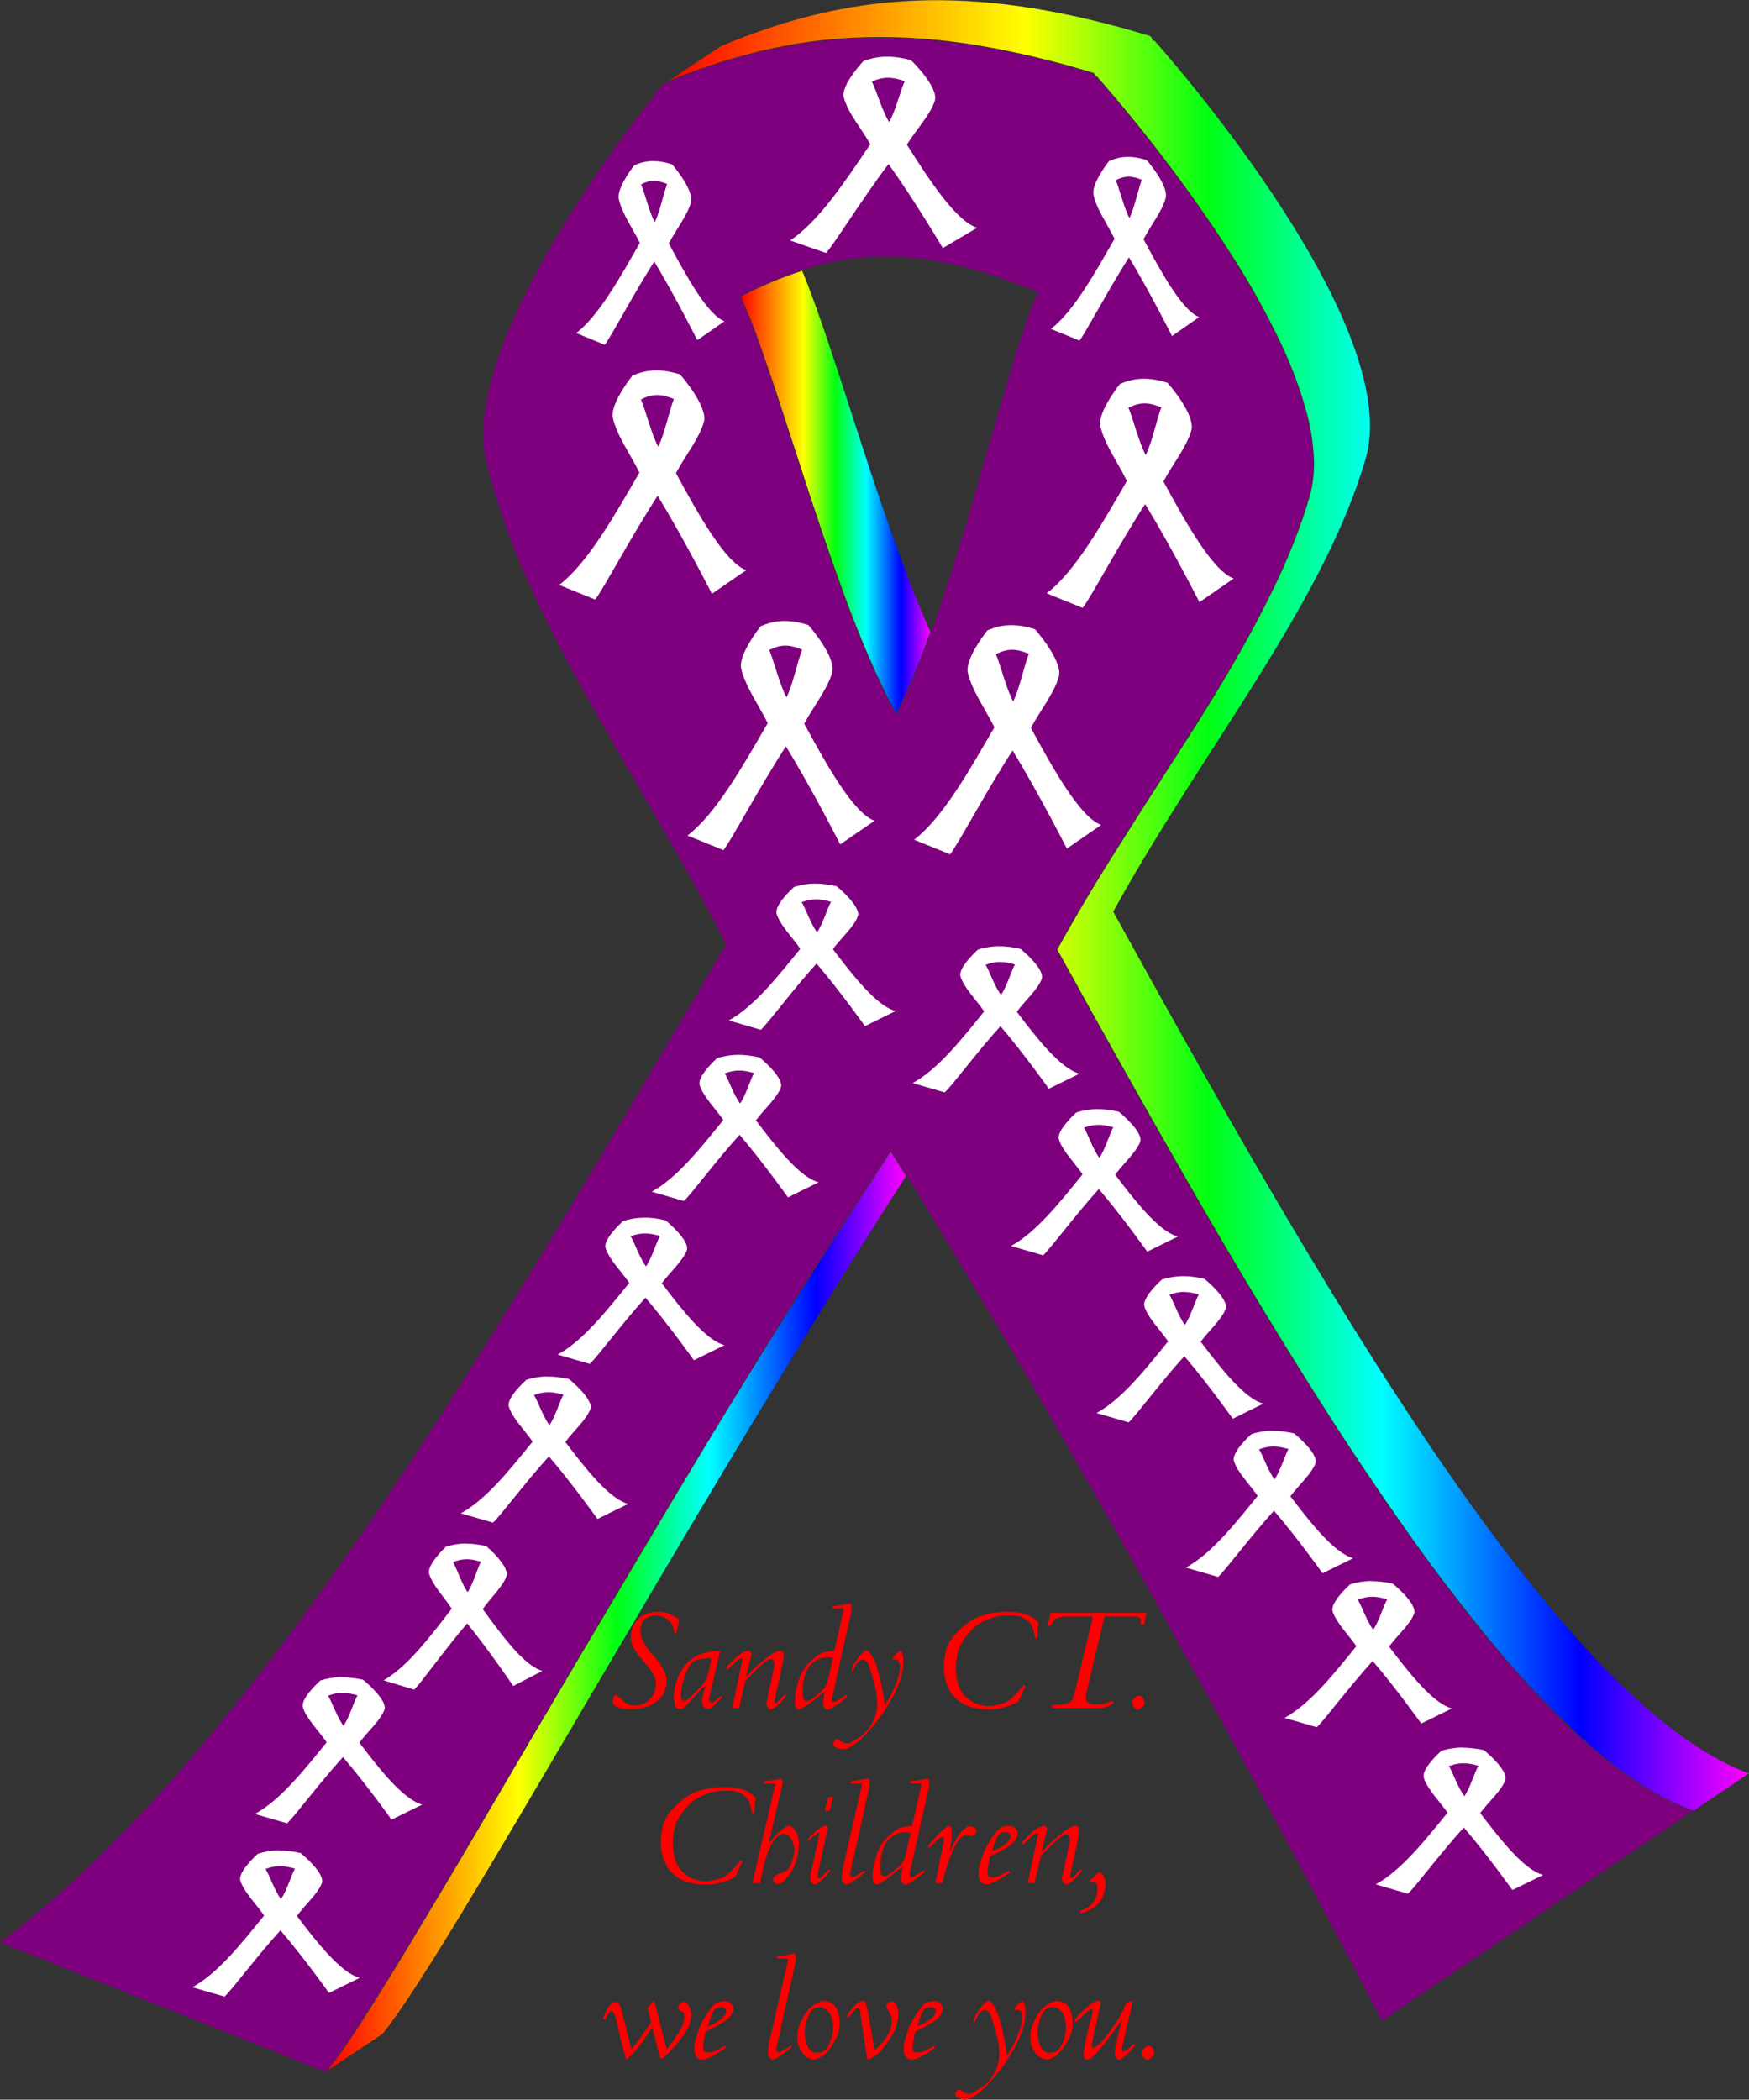 <?xml version="1.0" encoding="UTF-8" standalone="no"?>
<!-- Generator: Adobe Illustrator 13.0.0, SVG Export Plug-In . SVG Version: 6.00 Build 14948)  -->
<svg
    xmlns:inkscape="http://www.inkscape.org/namespaces/inkscape"
    xmlns:rdf="http://www.w3.org/1999/02/22-rdf-syntax-ns#"
    xmlns="http://www.w3.org/2000/svg"
    xmlns:cc="http://creativecommons.org/ns#"
    xmlns:dc="http://purl.org/dc/elements/1.1/"
    xmlns:sodipodi="http://sodipodi.sourceforge.net/DTD/sodipodi-0.dtd"
    xmlns:svg="http://www.w3.org/2000/svg"
    xmlns:ns1="http://sozi.baierouge.fr"
    xmlns:xlink="http://www.w3.org/1999/xlink"
    id="svg3148"
    enable-background="new 0 0 1346.954 1616.635"
    sodipodi:docname="sandy ct children [Converted].svg"
    xml:space="preserve"
    version="1.1"
    y="0px"
    x="0px"
    inkscape:version="0.48.2 r9819"
    viewBox="0 0 1346.954 1616.635"
  ><rect x="0" y="0" width="1346.954" height="1616.635" fill="#333333" stroke="none"/><sodipodi:namedview
      id="namedview3305"
      bordercolor="#666666"
      inkscape:pageshadow="2"
      guidetolerance="10"
      pagecolor="#ffffff"
      gridtolerance="10"
      inkscape:window-maximized="1"
      inkscape:zoom="0.16825672"
      objecttolerance="10"
      borderopacity="1"
      inkscape:current-layer="svg3148"
      inkscape:cx="673.47699"
      inkscape:cy="808.3175"
      inkscape:window-y="-4"
      inkscape:window-x="-4"
      inkscape:window-width="640"
      showgrid="false"
      inkscape:pageopacity="0"
      inkscape:window-height="480"
  />
<g
      id="Layer_1"
    >
	<g
        id="g3151"
        clip-rule="evenodd"
        fill-rule="evenodd"
      >
		<path
          id="path3153"
          fill="#FFFFFF"
          d="m1141.7 1336.3c-5.639 0.047-10.712 0.95-15.938 2.54-0.293 0.185-0.552 0.411-0.767 0.662-1.752 1.6-14.803 13.797-12.784 20.169 2.756 8.703 11.684 17.355 18.278 26.797-17.268 21.271-35.664 44.518-55.292 55.211l24.79 7.166c5.334-4.715 25.005-31.204 43.049-51.003 18.396 21.462 37.393 48.178 37.393 48.178l23.631-11.598c-14.515-3.817-32.983-27.377-48.417-47.679 6.719-8.885 15.985-16.976 19.221-25.057 3.069-7.662-16.107-23.166-16.107-23.166 0 0.067-0.006 0.149-0.011 0.224-0.072-0.213-0.169-0.375-0.293-0.464-6.3-1.3-11.7-1.9-16.7-1.9zm0.9 12.1c3.673-0.01 7.356 0.717 11.638 1.963-2.768 4.684-6.331 17.13-10.79 23.427-4.76-6.167-8.958-18.566-11.903-23.185 4.1-1.5 7.6-2.2 11.1-2.2z"
      />
		<g
          id="g3155"
          fill="#FF0000"
        >
			<path
            id="path3157"
            d="m521.09 1257.2c0 0.384-0.325 0.575-0.975 0.575-0.488 0-0.732-0.232-0.732-0.695-0.65-3.635-1.605-6.265-2.865-7.888-1.26-1.624-2.886-2.939-4.878-3.944-1.991-1.005-4.166-1.508-6.523-1.508-1.708 0-3.801 0.519-6.28 1.556s-4.044 2.766-4.694 5.186c-0.65 2.419-0.976 4.129-0.976 5.128 0 2.305 0.609 4.782 1.829 7.433 1.219 2.65 2.926 5.358 5.121 8.123l2.561 2.767c3.333 3.765 5.955 7.356 7.865 10.774s2.866 6.817 2.866 10.197c0 1.921-0.549 4.38-1.646 7.376s-3.313 5.704-6.646 8.124-7.276 4.09-11.828 5.012c-2.439 0.385-4.959 0.577-7.561 0.577-2.764 0-5.243-0.249-7.438-0.748s-3.76-1.17-4.694-2.014c-0.935-0.844-1.443-1.438-1.524-1.783s-0.122-0.901-0.122-1.668c0.243-1.074 0.485-2.148 0.729-3.222 0.243-1.074 0.689-1.611 1.336-1.611 0.566 0 1.336 0.467 2.308 1.4 0.973 0.934 2.512 2.314 4.618 4.142s4.86 2.741 8.262 2.741c1.214 0 2.874-0.307 4.98-0.922s4.151-1.863 6.136-3.746c1.985-1.882 3.301-4.167 3.949-6.855 0.567-1.844 0.85-3.688 0.85-5.531 0-4.226-2.989-9.757-8.967-16.594l-2.787-3.227c-5.09-5.454-7.635-10.87-7.635-16.247 0-1.537 0.305-3.457 0.915-5.762s1.728-4.437 3.354-6.396c1.625-1.958 3.963-3.61 7.011-4.955 3.049-1.345 6.239-2.017 9.572-2.017 3.902 0 7.113 0.652 9.633 1.956s4.309 2.224 5.366 2.761c0.894 0.614 1.341 1.342 1.341 2.186 0 0.46-0.041 0.805-0.122 1.035l-0.976 3.797-0.74 4.3z"
        />
			<path
            id="path3159"
            d="m554.62 1271l-8.048 34.515c-0.325 1.151-0.488 2.186-0.488 3.106 0 1.458 0.569 2.186 1.707 2.186 0.406 0 0.833-0.096 1.28-0.288s1.199-0.594 2.256-1.208l3.292-3.106c0.244-0.307 0.529-0.422 0.854-0.345s0.488 0.269 0.488 0.575c0 0.46-0.609 1.304-1.829 2.531-1.219 1.227-2.683 2.646-4.39 4.257s-2.967 2.416-3.78 2.416c-0.65 0-1.28-0.019-1.89-0.058-0.609-0.038-1.3-0.537-2.073-1.495-0.772-0.959-1.159-2.512-1.159-4.66 0-1.074 0.122-2.148 0.366-3.222l1.708-7.478c0.081-0.23 0-0.384-0.244-0.46-0.244-0.077-0.447-0.039-0.61 0.115l-1.829 1.841c-2.52 2.838-5.548 6.193-9.084 10.067-3.537 3.874-5.67 5.81-6.402 5.81-2.113-0.46-3.455-0.901-4.023-1.323-0.569-0.422-0.996-1.496-1.281-3.221-0.285-1.726-0.427-3.471-0.427-5.235 0-5.676 1.362-11.294 4.085-16.855s5.853-9.568 9.39-12.023c3.536-2.454 7.154-4.142 10.853-5.062s7.44-1.3 11.26-1.3zm-19.39 7.5c-2.114 0.844-4.105 3.26-5.975 7.248s-3.15 7.862-3.841 11.62-1.036 6.328-1.036 7.708c0 1.688 0.264 2.876 0.792 3.566s1.118 1.036 1.768 1.036c0.325 0 0.609-0.058 0.854-0.173 0.244-0.115 0.609-0.268 1.098-0.46 0.487-0.192 2.256-1.783 5.304-4.774 3.048-2.992 5.467-5.561 7.255-7.708 1.789-2.148 2.967-4.353 3.536-6.616s1.057-4.353 1.463-6.27l1.341-5.638c0.163-0.537 0.163-0.92 0-1.15s-0.366-0.307-0.609-0.23c-2.276 0-4.553 0.191-6.829 0.575-2.26 0.4-3.97 0.8-5.11 1.3z"
        />
			<path
            id="path3161"
            d="m596.57 1309.1c-0.244 1.38-0.041 2.071 0.61 2.071 0.731 0 1.788-0.729 3.17-2.186l3.78-4.027c0.163-0.23 0.427-0.268 0.793-0.115s0.427 0.46 0.183 0.92c-0.487 1.15-2.073 3.087-4.755 5.81-2.683 2.723-4.959 4.237-6.829 4.544-0.731 0-1.463-0.499-2.195-1.495-0.732-0.997-1.098-2.146-1.098-3.449 0-0.46 0.047-0.805 0.141-1.035l5.156-23.233c0.533-2.61 0.8-4.606 0.8-5.99 0-1.458-0.285-2.38-0.854-2.765-0.407-0.46-1.017-0.69-1.829-0.69-0.569 0-1.301 0.211-2.195 0.633s-2.357 1.515-4.391 3.279-4.147 3.72-6.342 5.868-3.76 3.739-4.695 4.775c-0.935 1.035-1.605 1.745-2.012 2.128l-4.876 20.939h-5.243l7.88-37.055c0-0.766-0.283-1.149-0.85-1.149-0.811 0-1.763 0.441-2.856 1.322s-2.309 1.955-3.645 3.221c-1.336 1.266-2.409 2.396-3.218 3.394-0.324 0.307-0.688 0.422-1.094 0.345-0.405-0.077-0.608-0.422-0.608-1.036 0-0.307 0.244-0.767 0.731-1.381 0.487-0.613 1.096-1.227 1.828-1.841 2.68-2.76 4.873-4.829 6.579-6.208s3.27-2.336 4.692-2.873 2.377-0.805 2.864-0.805c0.976 0 1.667 0.326 2.073 0.978s0.528 1.4 0.366 2.244l-4.024 16.795 3.416-3.432c3.741-3.889 7.929-7.625 12.565-11.209 4.635-3.584 7.929-5.376 9.88-5.376 0.896 0 1.607 0.228 2.136 0.683s0.792 1.595 0.792 3.417c0 1.595-0.366 4.102-1.098 7.52l-5.74 26.5z"
        />
			<path
            id="path3163"
            d="m635.1 1315c-0.732-0.767-1.098-2.071-1.098-3.912 0-1.227 0.082-2.186 0.244-2.876 0.163-0.69 0.284-1.477 0.366-2.359 0.081-0.882 0.366-2.09 0.854-3.624l-3.414 2.531c-2.927 2.301-5.813 4.602-8.658 6.903-4.064 2.991-7.072 4.487-9.023 4.487-1.463-0.767-2.195-2.915-2.195-6.443 0-3.145 0.508-6.769 1.524-10.873s2.276-7.728 3.78-10.872 4.045-6.366 7.623-9.665c3.578-3.298 6.504-5.254 8.781-5.867 2.276-0.614 4.166-0.997 5.67-1.151 1.504-0.153 2.5-0.23 2.987-0.23l7.18-31.042c0.325-1.088-0.086-1.632-1.235-1.632h-6.423c-0.577 0-0.865-0.307-0.865-0.92 0-0.537 0.162-0.805 0.487-0.805l6.707-0.806c0.976-0.153 1.992-0.383 3.048-0.69 1.057-0.307 1.992-0.46 2.805-0.46 1.057 0 1.585 1.189 1.585 3.566v1.726l-15.001 67.189c-0.08 0.46-0.12 1.112-0.12 1.956 0 0.46 0.122 0.805 0.366 1.035s0.65 0.345 1.219 0.345c0.488-0.077 0.854-0.115 1.098-0.115 0.569-0.307 1.89-1.151 3.963-2.531 2.073-1.381 3.394-2.225 3.963-2.531 0.325-0.307 0.65-0.269 0.976 0.115 0.325 0.383 0.285 0.69-0.122 0.92-2.114 2.147-4.756 4.314-7.926 6.5s-5.406 3.279-6.707 3.279c-0.74 0.3-1.55-0.1-2.45-1.1zm-4.62-37.6c-4.476 1.995-7.63 5.12-9.462 9.377s-2.747 8.418-2.747 12.483v2.531c0 2.301 0.061 3.988 0.184 5.062s0.45 1.822 0.982 2.244 1.166 0.633 1.901 0.633c0.492 0 1.188-0.172 2.087-0.517 0.9-0.344 2.638-1.57 5.216-3.677 2.577-2.107 4.459-3.812 5.645-5.114 1.187-1.302 2.046-2.757 2.577-4.366 0.532-1.609 1.084-3.754 1.657-6.435l2.949-13.202c-1.302-0.342-2.645-0.514-4.03-0.514-2.52 0-4.84 0.5-6.96 1.5z"
        />
			<path
            id="path3165"
            d="m668.27 1271c2.683 2.462 4.857 6.153 6.524 11.076 1.667 4.922 2.987 9.844 3.963 14.767s1.585 8.326 1.829 10.211c0.244 1.884 0.488 3.788 0.732 5.71 2.357-2.761 4.918-7.325 7.682-13.691s4.146-11.543 4.146-15.532c0-1.38-0.264-2.704-0.793-3.969-0.528-1.266-1.687-1.898-3.475-1.898-0.325 0-0.813 0.077-1.463 0.23-0.406-0.69 0.346-2.052 2.256-4.084 1.911-2.033 3.354-2.972 4.329-2.819 0.65 1.381 1.098 2.742 1.341 4.084s0.366 2.934 0.366 4.774c0 4.602-0.976 9.607-2.927 15.014-1.951 5.408-4.227 10.259-6.828 14.554l-5.487 8.744c-4.309 6.52-9.633 12.943-15.975 19.271-6.341 6.328-11.625 9.492-15.852 9.492-0.731 0-1.829-0.307-3.292-0.92-1.463-0.614-2.438-1.15-2.926-1.611-0.488-0.46-0.732-0.958-0.732-1.496 0-0.92 0.407-1.841 1.22-2.761s1.422-1.342 1.829-1.266c1.788 1.228 3.211 2.109 4.268 2.646s2.073 0.805 3.049 0.805 1.87-0.154 2.683-0.461c0.813-0.308 3.231-1.787 7.255-4.438s7.296-6.32 9.816-11.007c2.521-4.687 3.78-9.643 3.78-14.869 0-1.767-0.102-3.457-0.305-5.07s-0.508-3.612-0.915-5.994l-2.927-10.948c-1.219-3.842-2.174-6.667-2.866-8.473-0.69-1.806-1.931-2.862-3.719-3.169-0.895-0.153-1.951 0.235-3.17 1.167-1.22 0.931-2.093 1.921-2.622 2.97s-0.935 1.864-1.22 2.447-0.528 1.165-0.731 1.747-0.427 0.874-0.671 0.874c-0.569 0-0.772-0.232-0.609-0.695 0.487-2.78 1.931-5.774 4.329-8.98s4.044-5.041 4.938-5.503c0.325-0.309 0.833-0.637 1.524-0.983s1.23-0.2 1.64 0.2z"
        />
			<path
            id="path3167"
            d="m797.16 1261.1c-0.65-4.091-1.545-7.276-2.683-9.553s-2.927-4.033-5.365-5.269c-2.439-1.235-4.451-1.969-6.036-2.2s-3.516-0.347-5.792-0.347c-5.284 0-9.674 0.653-13.17 1.959-7.072 1.998-13.068 5.877-17.986 11.639s-7.824 10.985-8.719 15.672c-0.894 4.687-1.341 8.528-1.341 11.524 0 4.457 0.67 8.703 2.012 12.736s3.374 7.241 6.097 9.622 5.528 4.09 8.414 5.128c2.886 1.037 5.833 1.556 8.841 1.556 2.195 0 5.162-0.479 8.901-1.438 3.74-0.959 6.707-2.493 8.902-4.602s5.203-5.388 9.023-9.837c0.163-0.307 0.467-0.326 0.915-0.058s0.549 0.633 0.305 1.093c-0.65 1.38-1.362 2.895-2.134 4.544s-1.382 3.087-1.829 4.314-0.874 2.032-1.28 2.416c-0.406 0.383-1.301 0.901-2.683 1.553s-3.333 1.399-5.853 2.243-4.37 1.362-5.548 1.553c-1.179 0.192-2.581 0.364-4.207 0.518s-3.333 0.23-5.121 0.23c-4.715 0-9.207-0.652-13.475-1.956s-8.028-3.49-11.279-6.558c-3.252-3.068-5.609-6.769-7.073-11.103s-2.195-8.84-2.195-13.519c0-2.838 0.589-6.903 1.768-12.195s4.837-10.776 10.975-16.452c6.138-5.676 12.295-9.319 18.474-10.93 6.178-1.611 11.869-2.417 17.071-2.417 4.715 0 9.023 0.499 12.926 1.496 3.902 0.998 6.869 2.359 8.901 4.084s3.049 2.934 3.049 3.624c0 0.153-0.122 0.767-0.366 1.841s-0.406 2.474-0.487 4.199c-0.082 1.726-0.122 2.896-0.122 3.509 0 1.227-0.366 1.841-1.098 1.841-0.48 0.3-0.72 0.1-0.72-0.2z"
        />
			<path
            id="path3169"
            d="m883.01 1241.9l-0.976 3.797-0.61 4.027c0 0.844-0.488 1.266-1.463 1.266-0.894 0-1.341-0.422-1.341-1.266v-1.956c0-0.92-0.346-1.668-1.037-2.243-0.692-0.576-1.77-0.863-3.234-0.863h-23.801l-13.013 54.996c-0.818 2.838-1.227 5.125-1.227 6.86 0 2.208 0.427 3.626 1.28 4.257 0.854 0.63 2.175 1.143 3.963 1.537h3.171c3.008 0 5-0.155 5.975-0.466 0.976-0.311 1.789-0.622 2.439-0.932s1.504-0.688 2.561-1.132c0.406-0.23 0.792-0.23 1.158 0s0.549 0.575 0.549 1.035c0 0.307-0.407 0.806-1.22 1.496s-2.154 1.323-4.023 1.898c-1.87 0.575-4.065 0.863-6.585 0.863h-34.021c-0.976 0-1.463-0.383-1.463-1.15s0.203-1.15 0.609-1.15l7.194-0.46c3.496-0.31 5.813-1.046 6.951-2.208s2.276-4.261 3.415-9.296l13.413-56.145h-19.267c-2.926 0-5.284 0.234-7.072 0.703s-3.333 1.641-4.634 3.516l-1.219 2.109c-0.163 0.537-0.65 0.805-1.463 0.805-0.569 0-0.854-0.422-0.854-1.266 0-0.383 0.041-0.729 0.122-1.036l1.829-7.593h73.89z"
        />
			<path
            id="path3171"
            d="m877.76 1305.5c1.057 0.231 1.87 0.809 2.439 1.731 0.569 0.923 0.935 1.711 1.098 2.365 0.162 0.654 0.203 1.25 0.122 1.788-0.081 0.77-0.305 1.385-0.67 1.847-0.366 0.461-1.017 1.057-1.951 1.788s-1.971 1.096-3.109 1.096c-0.407 0-0.854-0.211-1.341-0.635-0.488-0.423-0.996-1-1.524-1.73s-0.792-1.827-0.792-3.289c0-1.076 0.67-2.21 2.012-3.402 1.33-1.2 2.57-1.7 3.71-1.6z"
        />
			<path
            id="path3173"
            d="m579.19 1396c-0.65-4.091-1.544-7.275-2.683-9.553-1.138-2.277-2.927-4.033-5.365-5.269-2.439-1.235-4.451-1.969-6.036-2.2s-3.516-0.347-5.792-0.347c-5.284 0-9.674 0.653-13.17 1.959-7.072 1.998-13.067 5.877-17.986 11.639-4.918 5.762-7.825 10.986-8.719 15.672s-1.341 8.528-1.341 11.524c0 4.457 0.671 8.702 2.012 12.735 1.341 4.034 3.374 7.241 6.097 9.622s5.527 4.091 8.414 5.128c2.886 1.037 5.833 1.556 8.841 1.556 2.195 0 5.162-0.479 8.901-1.438 3.74-0.958 6.707-2.493 8.902-4.602s5.203-5.388 9.023-9.837c0.163-0.307 0.467-0.326 0.915-0.058 0.447 0.269 0.548 0.633 0.305 1.093-0.65 1.38-1.362 2.896-2.134 4.544-0.772 1.649-1.382 3.087-1.829 4.314s-0.874 2.033-1.281 2.416c-0.406 0.384-1.3 0.901-2.683 1.553-1.382 0.652-3.333 1.4-5.853 2.244s-4.37 1.361-5.548 1.553c-1.179 0.192-2.581 0.365-4.207 0.518-1.625 0.153-3.333 0.23-5.121 0.23-4.715 0-9.207-0.652-13.475-1.956s-8.027-3.49-11.279-6.558-5.609-6.769-7.072-11.103c-1.463-4.333-2.195-8.839-2.195-13.519 0-2.838 0.59-6.903 1.769-12.195s4.837-10.776 10.975-16.452 12.295-9.319 18.474-10.93 11.869-2.416 17.071-2.416c4.715 0 9.024 0.499 12.926 1.496s6.869 2.358 8.902 4.084c2.032 1.726 3.048 2.934 3.048 3.624 0 0.153-0.122 0.767-0.366 1.841s-0.407 2.474-0.488 4.199-0.122 2.896-0.122 3.509c0 1.228-0.366 1.841-1.097 1.841-0.46 0.2-0.71 0.1-0.71-0.2z"
        />
			<path
            id="path3175"
            d="m600.9 1369.5c0.406-0.077 0.813 0.213 1.219 0.868s0.61 1.483 0.61 2.483c0 0.616-0.129 1.271-0.389 1.965l-10.232 43.608c0.163 0 0.366-0.038 0.61-0.113 3.416-3.8 6.364-6.821 8.845-9.063 2.48-2.242 4.453-3.362 5.917-3.362 1.057 0 2.094 0.459 3.111 1.377s1.912 2.065 2.685 3.442 1.281 2.754 1.525 4.131c0.244 1.377 0.366 3.022 0.366 4.935 0 4.055-0.61 8.128-1.829 12.222-1.22 4.093-2.703 7.402-4.451 9.927-1.748 2.524-3.455 4.59-5.121 6.196-1.667 1.607-3.231 2.41-4.695 2.41-1.301 0-2.215-0.325-2.744-0.976-0.528-0.65-0.793-1.472-0.793-2.465 0-0.689 0.285-1.435 0.854-2.238s2.012-1.625 4.329-2.465 4.105-1.663 5.365-2.465c1.26-0.803 2.521-2.983 3.78-6.539 1.26-3.557 1.89-6.634 1.89-9.234 0-1.913-0.527-4.073-1.583-6.482-1.055-2.409-2.17-3.977-3.347-4.703s-2.251-1.089-3.224-1.089c-0.893 0-2.313 0.535-4.26 1.604s-3.996 3.895-6.146 8.477c-2.15 4.582-3.711 9.125-4.684 13.63l-3.213 14.398-5.858-0.027 17.438-75.244c0.244-0.997-0.204-1.496-1.342-1.496h-6.341c-0.569 0-0.854-0.307-0.854-0.92 0-0.537 0.203-0.805 0.61-0.805l6.584-0.818c1.301-0.232 2.479-0.485 3.537-0.758 1.03-0.2 1.64-0.3 1.8-0.3z"
        />
			<path
            id="path3177"
            d="m629.55 1443.8c-0.325 1.458-0.041 2.186 0.854 2.186 1.057 0 2.276-0.729 3.658-2.186l3.902-4.026c0.162-0.23 0.427-0.269 0.792-0.115s0.427 0.46 0.183 0.92c-0.489 1.15-2.08 3.087-4.771 5.81-2.692 2.723-4.976 4.238-6.852 4.544-0.91 0-1.756-0.673-2.539-2.02s-1.052-2.712-0.809-4.096l7.125-33.009c-0.324-0.612-0.789-0.746-1.396-0.402-0.606 0.345-1.558 1.054-2.853 2.128l-3.641 3.336c-0.161 0.153-0.384 0.153-0.668 0-0.284-0.154-0.344-0.422-0.182-0.806 0.488-0.997 2.032-2.684 4.634-5.06 2.601-2.376 4.572-3.851 5.914-4.426 1.341-0.575 2.256-0.862 2.743-0.862 0.732 0 1.22 0.326 1.464 0.978s0.284 1.361 0.122 2.128l-7.65 35.1zm10.73-55.1c-0.244 0.767-0.406 1.476-0.487 2.128-0.082 0.652-0.204 1.38-0.366 2.186s-0.528 1.208-1.097 1.208h-2.317c-0.569 0-0.772-0.499-0.61-1.496l1.341-4.257 1.098-4.027c0.244-0.69 0.569-1.035 0.976-1.035h2.073c0.163 0 0.264 0.077 0.305 0.23s0.102 0.269 0.183 0.345l-1.08 4.8z"
        />
			<path
            id="path3179"
            d="m669.79 1374.7l-14.999 67.305v1.956c0 0.46 0.142 0.805 0.427 1.036 0.285 0.23 0.67 0.345 1.158 0.345 0.488-0.077 0.854-0.115 1.098-0.115 0.406-0.23 1.87-1.074 4.39-2.531s3.821-2.224 3.902-2.301c0.244-0.23 0.488-0.211 0.731 0.057 0.244 0.269 0.244 0.518 0 0.748-2.032 1.917-4.695 4.027-7.987 6.328s-5.548 3.452-6.768 3.452c-0.732 0-1.484-0.539-2.256-1.617s-1.158-2.195-1.158-3.35c0-1.463 0.11-2.927 0.331-4.39 0.22-1.463 0.425-2.772 0.612-3.928l14.402-62.949c0.325-1.027-0.092-1.541-1.252-1.541h-6.51c-0.584 0-0.876-0.307-0.876-0.92 0-0.537 0.163-0.805 0.488-0.805l6.707-0.933c0.895-0.156 1.911-0.389 3.049-0.7s2.073-0.466 2.805-0.466c0.487 0 0.894 0.328 1.219 0.983s0.488 1.484 0.488 2.486v1.7z"
        />
			<path
            id="path3181"
            d="m694.91 1449.8c-0.732-0.767-1.098-2.071-1.098-3.912 0-1.228 0.082-2.186 0.244-2.876s0.284-1.477 0.366-2.358c0.081-0.882 0.366-2.09 0.854-3.624l-3.414 2.531c-2.927 2.301-5.813 4.602-8.658 6.903-4.064 2.991-7.072 4.487-9.023 4.487-1.463-0.767-2.195-2.915-2.195-6.443 0-3.145 0.508-6.769 1.524-10.872 1.017-4.104 2.276-7.728 3.78-10.873s4.045-6.366 7.623-9.664 6.504-5.254 8.781-5.868c2.276-0.614 4.166-0.997 5.67-1.15s2.5-0.23 2.987-0.23l7.179-31.042c0.325-1.088-0.086-1.632-1.234-1.632h-6.423c-0.577 0-0.865-0.307-0.865-0.92 0-0.537 0.162-0.805 0.487-0.805l6.707-0.805c0.976-0.154 1.991-0.384 3.048-0.69 1.057-0.307 1.992-0.46 2.805-0.46 1.057 0 1.585 1.189 1.585 3.567v1.726l-15.001 67.189c-0.08 0.46-0.12 1.112-0.12 1.956 0 0.46 0.122 0.805 0.366 1.036 0.244 0.23 0.65 0.345 1.219 0.345 0.488-0.077 0.854-0.115 1.098-0.115 0.569-0.307 1.89-1.15 3.963-2.531 2.073-1.38 3.394-2.224 3.963-2.531 0.325-0.307 0.65-0.269 0.976 0.115s0.285 0.69-0.122 0.92c-2.114 2.147-4.756 4.314-7.926 6.5s-5.406 3.279-6.707 3.279c-0.73 0.3-1.54-0.1-2.44-1.2zm-4.61-37.6c-4.476 1.994-7.63 5.12-9.462 9.376-1.832 4.257-2.747 8.418-2.747 12.483v2.531c0 2.301 0.061 3.988 0.184 5.063 0.123 1.074 0.45 1.821 0.982 2.243s1.166 0.633 1.901 0.633c0.492 0 1.188-0.172 2.087-0.517 0.9-0.345 2.638-1.57 5.216-3.677 2.577-2.107 4.459-3.812 5.645-5.113 1.187-1.302 2.046-2.758 2.577-4.367 0.532-1.609 1.084-3.754 1.657-6.435l2.95-13.202c-1.302-0.343-2.646-0.514-4.03-0.514-2.53 0-4.85 0.5-6.96 1.5z"
        />
			<path
            id="path3183"
            d="m731.25 1426.2c1.789-4.295 4.085-8.59 6.89-12.886s5.629-6.711 8.475-7.248c1.951 0.23 3.313 0.633 4.085 1.208s1.158 1.323 1.158 2.244c0 0.997-0.427 1.975-1.28 2.934-0.854 0.958-1.605 1.4-2.256 1.323-0.163 0-1.016-0.173-2.561-0.518-1.544-0.345-2.561-0.441-3.048-0.288-2.845 1.304-5.69 4.928-8.536 10.873s-5.284 13.096-7.316 21.457l-1.219 4.602h-5.244l5.975-30.259c0.163-1.15 0.325-2.301 0.488-3.451 0-1.151-0.325-1.764-0.976-1.841-0.732-0.077-1.707 0.383-2.926 1.38-1.22 0.997-2.459 2.128-3.72 3.394-1.26 1.266-2.073 2.09-2.438 2.474s-0.752 0.69-1.158 0.92c-0.407-0.077-0.691-0.305-0.854-0.685-0.325-0.229-0.244-0.648 0.244-1.257s1.605-1.848 3.353-3.714c1.748-1.867 4.004-4.171 6.768-6.913s4.553-4.113 5.366-4.113c0.65 0 1.219 0.326 1.707 0.978s0.732 2.167 0.732 4.544c0 2.301-0.143 4.334-0.427 6.098s-0.508 3.221-0.67 4.372l-0.59 4.4z"
        />
			<path
            id="path3185"
            d="m762.47 1429.4c-0.488 1.995-0.956 4.219-1.402 6.673-0.447 2.454-0.671 4.41-0.671 5.867 0 0.998 0.122 1.688 0.366 2.071 0.65 0.613 1.26 1.016 1.829 1.208 0.569 0.191 1.22 0.249 1.951 0.172 1.789 0 3.557-0.403 5.305-1.208s3.963-2.013 6.646-3.624h0.731c0.65 0.614 0.569 1.227-0.244 1.841l-6.829 4.372c-1.707 0.997-3.313 1.841-4.816 2.531-1.504 0.69-2.805 1.131-3.902 1.323s-1.768 0.288-2.012 0.288c-1.463 0-2.805-0.69-4.024-2.071s-1.829-3.49-1.829-6.328c0-1.995 0.285-4.161 0.854-6.5s1.565-5.388 2.988-9.146 3.74-7.996 6.951-12.713c3.211-4.717 5.955-7.287 8.231-7.708s3.739-0.632 4.39-0.632c1.789 0 3.354 0.556 4.695 1.668s2.012 2.55 2.012 4.314c0 0.767-0.427 2.109-1.28 4.027s-3.13 4.084-6.829 6.5c-3.72 2.3-8.09 4.6-13.13 6.9zm15.49-14.2c0.244-0.46 0.366-0.92 0.366-1.38 0-0.92-0.386-1.668-1.158-2.244-0.772-0.575-1.85-0.863-3.231-0.863-0.65 0-1.646 0.172-2.988 0.518s-2.581 1.898-3.719 4.66c-1.138 2.761-2.195 5.868-3.17 9.319 3.17-0.997 6.057-2.416 8.658-4.257 2.59-1.8 4.34-3.7 5.24-5.7z"
        />
			<path
            id="path3187"
            d="m824.17 1443.9c-0.244 1.381-0.041 2.071 0.609 2.071 0.732 0 1.789-0.729 3.17-2.186l3.78-4.026c0.163-0.23 0.427-0.269 0.792-0.115 0.366 0.153 0.427 0.46 0.183 0.92-0.488 1.15-2.073 3.087-4.756 5.81s-4.958 4.238-6.829 4.544c-0.731 0-1.463-0.498-2.195-1.495-0.731-0.997-1.097-2.146-1.097-3.449 0-0.46 0.047-0.806 0.141-1.036l5.156-23.233c0.533-2.61 0.8-4.607 0.8-5.99 0-1.458-0.284-2.38-0.854-2.765-0.406-0.46-1.016-0.69-1.829-0.69-0.569 0-1.301 0.211-2.195 0.633s-2.358 1.515-4.391 3.279c-2.033 1.764-4.146 3.72-6.342 5.867-2.195 2.148-3.76 3.739-4.694 4.775-0.935 1.036-1.605 1.745-2.012 2.128l-4.875 20.939h-5.244l7.88-37.056c0-0.766-0.283-1.148-0.85-1.148-0.811 0-1.763 0.44-2.856 1.322-1.094 0.882-2.309 1.955-3.645 3.221s-2.409 2.397-3.218 3.394c-0.324 0.307-0.688 0.422-1.094 0.345s-0.608-0.422-0.608-1.036c0-0.307 0.244-0.767 0.73-1.38 0.487-0.614 1.097-1.228 1.829-1.841 2.68-2.76 4.873-4.83 6.579-6.208s3.27-2.336 4.692-2.873 2.377-0.804 2.865-0.804c0.976 0 1.667 0.326 2.073 0.978 0.407 0.652 0.528 1.4 0.366 2.244l-4.024 16.795 3.417-3.432c3.741-3.889 7.929-7.625 12.564-11.209s7.929-5.375 9.88-5.375c0.896 0 1.607 0.228 2.136 0.683 0.528 0.455 0.792 1.594 0.792 3.417 0 1.595-0.366 4.102-1.098 7.52l-5.74 26.5z"
        />
			<path
            id="path3189"
            d="m845.63 1442c0.325-0.383 0.711-0.556 1.158-0.518 0.447 0.039 0.711 0.134 0.792 0.288 1.382 1.304 2.378 2.723 2.988 4.257s0.915 3.106 0.915 4.717c0 0.997-0.102 1.975-0.305 2.934-0.204 0.959-0.691 2.781-1.463 5.465-0.772 2.685-2.5 5.254-5.183 7.708-2.683 2.455-6.3 4.449-10.853 5.983-0.488 0.153-0.894 0.115-1.219-0.115s-0.488-0.537-0.488-0.92c0-0.537 0.874-1.093 2.622-1.668 1.748-0.576 3.333-1.496 4.756-2.761 1.422-1.266 2.703-2.781 3.841-4.545 1.382-2.454 2.073-5.331 2.073-8.628 0-1.074-0.102-1.994-0.305-2.761s-0.569-1.458-1.097-2.071-1.199-0.805-2.012-0.575-1.463 0.288-1.951 0.173-0.731-0.288-0.731-0.518c0-0.384 0.366-0.863 1.097-1.438 0.732-0.575 1.524-1.227 2.378-1.956 0.85-0.8 1.84-1.8 2.98-3.1z"
        />
			<path
            id="path3191"
            d="m503.9 1540.9l9.512 36.931c2.926-3.528 5.955-7.728 9.084-12.598 3.13-4.871 4.695-8.878 4.695-12.023 0-0.844-0.122-1.726-0.366-2.646s-0.996-1.649-2.256-2.186c-1.26-0.537-1.972-1.074-2.134-1.611-0.325-0.69-0.082-1.783 0.731-3.279s1.992-2.244 3.536-2.244c0.732 0 1.504 0.425 2.317 1.275 0.813 0.851 1.565 2.068 2.256 3.653s1.037 3.421 1.037 5.507c0 3.402-0.973 6.881-2.918 10.437s-4.903 7.73-8.874 12.524c-2.594 2.859-5.005 5.353-7.233 7.479s-3.545 3.189-3.951 3.189c-0.487-0.266-0.973-1.153-1.459-2.663l-5.539-21.503-5.491 7.863c-2.196 3.546-4.84 7.054-7.931 10.522s-5.206 5.396-6.344 5.781c-0.244-0.077-0.488-0.442-0.732-1.097s-0.672-2.059-1.281-4.213c-0.61-2.154-1.484-5.54-2.623-10.156-1.139-4.617-2.074-8.675-2.806-12.176-0.732-3.5-1.464-5.924-2.197-7.271-0.732-1.347-1.424-2.02-2.074-2.02-0.487 0-0.955 0.23-1.403 0.69-0.447 0.46-1.118 1.496-2.013 3.106l-1.22 2.301c-0.164 0.46-0.51 0.613-1.038 0.46s-0.752-0.499-0.671-1.035c0.65-2.071 1.748-4.43 3.293-7.076 1.544-2.646 2.886-4.219 4.023-4.717 1.139-0.499 2.033-0.748 2.683-0.748 0.325 0 0.793 0.172 1.403 0.518 0.609 0.345 1.138 1.169 1.585 2.474 0.447 1.304 1.118 3.605 2.012 6.903l6.707 26.462c1.382-1.304 3.577-4.065 6.584-8.284 3.008-4.219 5.894-8.322 8.658-12.311l-2.439-9.664c-0.163-0.614-0.244-0.997-0.244-1.151 0-0.307 0.284-0.843 0.854-1.61l3.414-3.682c0.33-0.4 0.61-0.4 0.86-0.2z"
        />
			<path
            id="path3193"
            d="m543.53 1564.3c-0.488 1.994-0.956 4.218-1.402 6.673-0.447 2.455-0.671 4.41-0.671 5.868 0 0.997 0.122 1.688 0.366 2.071 0.65 0.614 1.26 1.016 1.829 1.208s1.219 0.249 1.951 0.172c1.789 0 3.557-0.402 5.304-1.208 1.748-0.805 3.963-2.013 6.646-3.624h0.731c0.65 0.614 0.569 1.228-0.244 1.841l-6.829 4.372c-1.707 0.997-3.313 1.841-4.816 2.531s-2.805 1.131-3.902 1.323c-1.098 0.192-1.768 0.288-2.012 0.288-1.463 0-2.805-0.69-4.024-2.071-1.219-1.38-1.829-3.49-1.829-6.328 0-1.994 0.285-4.161 0.854-6.5s1.565-5.388 2.988-9.146c1.422-3.758 3.739-7.996 6.95-12.713s5.955-7.287 8.231-7.708c2.276-0.422 3.74-0.633 4.39-0.633 1.788 0 3.353 0.556 4.694 1.668 1.342 1.112 2.012 2.55 2.012 4.314 0 0.767-0.427 2.109-1.28 4.027-0.854 1.917-3.13 4.084-6.829 6.5-3.7 2.2-8.07 4.6-13.11 6.9zm15.48-14.3c0.244-0.46 0.366-0.92 0.366-1.38 0-0.92-0.386-1.668-1.159-2.244s-1.849-0.863-3.231-0.863c-0.65 0-1.646 0.173-2.987 0.518s-2.581 1.898-3.719 4.66-2.195 5.868-3.17 9.319c3.17-0.997 6.057-2.417 8.658-4.257 2.6-1.8 4.35-3.7 5.24-5.7z"
        />
			<path
            id="path3195"
            d="m612.91 1509.5l-14.999 67.305v1.956c0 0.46 0.143 0.806 0.427 1.036 0.285 0.23 0.671 0.345 1.159 0.345 0.488-0.077 0.854-0.115 1.097-0.115 0.407-0.23 1.87-1.074 4.39-2.531s3.821-2.224 3.902-2.301c0.244-0.23 0.488-0.211 0.731 0.058 0.244 0.269 0.244 0.518 0 0.748-2.032 1.918-4.694 4.027-7.987 6.328-3.292 2.301-5.548 3.451-6.768 3.451-0.732 0-1.484-0.539-2.256-1.617s-1.159-2.195-1.159-3.35c0-1.463 0.11-2.927 0.331-4.39 0.22-1.463 0.424-2.773 0.612-3.928l14.402-62.949c0.325-1.027-0.092-1.541-1.252-1.541h-6.51c-0.584 0-0.876-0.307-0.876-0.92 0-0.537 0.163-0.806 0.488-0.806l6.707-0.933c0.895-0.156 1.91-0.389 3.048-0.7s2.073-0.466 2.805-0.466c0.488 0 0.894 0.328 1.219 0.983s0.488 1.484 0.488 2.486v1.7z"
        />
			<path
            id="path3197"
            d="m632.3 1541c0.731-0.23 1.504-0.345 2.317-0.345 2.357 0 4.512 0.688 6.463 2.065s3.374 3.519 4.268 6.427c0.895 2.907 1.342 5.853 1.342 8.835v1.492c-0.163 0.536-0.366 1.894-0.61 4.074-0.244 2.181-1.85 5.681-4.817 10.5s-5.813 7.975-8.536 9.467-4.695 2.238-5.914 2.238c-1.382 0-3.089-0.574-5.122-1.721s-3.719-2.964-5.061-5.451-2.113-4.572-2.317-6.254c-0.203-1.683-0.305-3.021-0.305-4.016 0-4.897 1.646-10.214 4.938-15.952 3.3-5.6 7.75-9.4 13.36-11.3zm-12.32 19.6c-0.163 1.38-0.244 2.608-0.244 3.682 0 2.915 0.407 5.791 1.22 8.629s1.931 4.813 3.354 5.925c1.422 1.112 3.15 1.668 5.182 1.668 1.138 0 2.52-0.307 4.146-0.92 1.626-0.614 3.191-2.436 4.695-5.465 1.504-3.03 2.418-5.542 2.744-7.536s0.488-3.835 0.488-5.522c0-2.915-0.386-5.58-1.159-7.996-0.772-2.416-2.093-4.353-3.963-5.81-0.65-0.613-1.443-1.074-2.378-1.38-0.935-0.307-1.85-0.46-2.744-0.46-1.219 0-2.622 0.307-4.207 0.92-1.585 0.614-3.109 2.589-4.573 5.925-1.47 3.4-2.32 6.2-2.57 8.4z"
        />
			<path
            id="path3199"
            d="m673.42 1578.5c4.341-3.679 7.658-7.397 9.949-11.154 2.292-3.756 3.438-7.551 3.438-11.384 0-0.997-0.102-1.937-0.305-2.818s-0.508-1.725-0.915-2.529c-0.406-0.805-0.731-1.476-0.976-2.012-0.731-0.997-1.28-1.841-1.646-2.53-0.366-0.69-0.467-1.303-0.305-1.84 0.163-0.614 0.529-1.227 1.098-1.84s1.301-1.034 2.195-1.265c1.219-0.307 2.235 0 3.048 0.92 0.975 0.843 1.707 2.088 2.195 3.736s0.731 3.392 0.731 5.231c0 0.997-0.081 2.013-0.244 3.048s-0.65 3.066-1.463 6.094-3.13 7.263-6.951 12.705c-3.821 5.442-7.133 8.891-9.938 10.347-2.805 1.457-4.41 2.299-4.816 2.53-0.407 0-0.732-0.681-0.976-2.042l-4.878-32.904c0-1.293-0.203-2.472-0.609-3.537-0.407-1.065-1.138-1.407-2.195-1.025-0.732 0.456-1.667 1.387-2.805 2.795s-2.195 2.688-3.17 3.838c-0.244 0.383-0.59 0.422-1.037 0.115s-0.589-0.652-0.427-1.036c0.815-1.831 2.365-4.002 4.65-6.512 2.284-2.51 4.019-3.936 5.202-4.278s1.856-0.513 2.019-0.513c0.327 0 0.612 0.038 0.857 0.113 0.245 0.229 0.531 0.4 0.857 0.514s0.754 1.026 1.285 2.736c0.53 1.71 1.04 3.971 1.529 6.783l4.61 27.8z"
        />
			<path
            id="path3201"
            d="m704.85 1564.3c-0.488 1.994-0.955 4.218-1.402 6.673s-0.671 4.41-0.671 5.868c0 0.997 0.122 1.688 0.366 2.071 0.65 0.614 1.26 1.016 1.829 1.208s1.219 0.249 1.951 0.172c1.788 0 3.556-0.402 5.304-1.208 1.748-0.805 3.963-2.013 6.646-3.624h0.732c0.65 0.614 0.569 1.228-0.244 1.841l-6.829 4.372c-1.707 0.997-3.313 1.841-4.816 2.531s-2.805 1.131-3.902 1.323c-1.097 0.192-1.768 0.288-2.012 0.288-1.463 0-2.805-0.69-4.024-2.071-1.22-1.38-1.829-3.49-1.829-6.328 0-1.994 0.284-4.161 0.854-6.5 0.569-2.339 1.565-5.388 2.987-9.146 1.423-3.758 3.74-7.996 6.951-12.713s5.955-7.287 8.231-7.708 3.739-0.633 4.39-0.633c1.789 0 3.354 0.556 4.695 1.668s2.012 2.55 2.012 4.314c0 0.767-0.427 2.109-1.28 4.027-0.854 1.917-3.13 4.084-6.829 6.5-3.7 2.2-8.07 4.6-13.11 6.9zm15.49-14.3c0.244-0.46 0.366-0.92 0.366-1.38 0-0.92-0.386-1.668-1.158-2.244-0.772-0.575-1.85-0.863-3.231-0.863-0.65 0-1.646 0.173-2.988 0.518-1.341 0.345-2.581 1.898-3.719 4.66-1.138 2.761-2.195 5.868-3.171 9.319 3.171-0.997 6.057-2.417 8.658-4.257 2.6-1.8 4.34-3.7 5.24-5.7z"
        />
			<path
            id="path3203"
            d="m762.28 1540.7c2.683 2.461 4.857 6.153 6.524 11.075s2.988 9.844 3.963 14.767c0.976 4.923 1.585 8.326 1.829 10.211 0.244 1.884 0.488 3.788 0.732 5.71 2.357-2.761 4.918-7.325 7.682-13.691s4.146-11.543 4.146-15.532c0-1.381-0.265-2.704-0.793-3.969s-1.687-1.898-3.475-1.898c-0.325 0-0.813 0.077-1.463 0.23-0.406-0.69 0.346-2.052 2.256-4.084 1.911-2.033 3.354-2.972 4.329-2.819 0.65 1.38 1.098 2.742 1.341 4.084 0.244 1.342 0.366 2.934 0.366 4.774 0 4.602-0.976 9.606-2.927 15.014-1.951 5.407-4.227 10.259-6.828 14.554l-5.487 8.744c-4.309 6.52-9.634 12.943-15.975 19.271s-11.625 9.492-15.852 9.492c-0.731 0-1.829-0.307-3.292-0.92-1.463-0.614-2.438-1.151-2.926-1.611s-0.732-0.959-0.732-1.496c0-0.92 0.407-1.841 1.22-2.761s1.422-1.342 1.829-1.266c1.788 1.227 3.211 2.109 4.268 2.646s2.073 0.806 3.049 0.806 1.87-0.154 2.683-0.461c0.813-0.307 3.231-1.786 7.255-4.438 4.024-2.651 7.296-6.32 9.816-11.007 2.521-4.687 3.78-9.644 3.78-14.869 0-1.767-0.102-3.457-0.305-5.07s-0.508-3.612-0.915-5.994l-2.927-10.948c-1.219-3.842-2.174-6.666-2.866-8.472-0.691-1.806-1.931-2.862-3.719-3.169-0.895-0.153-1.951 0.236-3.171 1.167-1.219 0.931-2.093 1.921-2.622 2.97-0.528 1.048-0.935 1.864-1.219 2.446s-0.528 1.165-0.731 1.748c-0.204 0.583-0.427 0.874-0.671 0.874-0.569 0-0.772-0.232-0.609-0.696 0.487-2.78 1.931-5.773 4.329-8.98s4.044-5.041 4.938-5.503c0.325-0.31 0.833-0.637 1.524-0.983 0.7-0.2 1.25-0.2 1.65 0.2z"
        />
			<path
            id="path3205"
            d="m811.67 1541c0.731-0.23 1.504-0.345 2.317-0.345 2.357 0 4.512 0.688 6.463 2.065s3.374 3.519 4.268 6.427c0.894 2.907 1.341 5.853 1.341 8.835v1.492c-0.162 0.536-0.366 1.894-0.609 4.074-0.244 2.181-1.85 5.681-4.817 10.5s-5.813 7.975-8.536 9.467-4.695 2.238-5.914 2.238c-1.382 0-3.089-0.574-5.122-1.721-2.032-1.147-3.719-2.964-5.06-5.451-1.342-2.487-2.114-4.572-2.317-6.254s-0.305-3.021-0.305-4.016c0-4.897 1.646-10.214 4.938-15.952 3.29-5.6 7.74-9.4 13.35-11.3zm-12.31 19.6c-0.163 1.38-0.244 2.608-0.244 3.682 0 2.915 0.406 5.791 1.219 8.629s1.931 4.813 3.353 5.925c1.423 1.112 3.15 1.668 5.183 1.668 1.138 0 2.52-0.307 4.146-0.92 1.626-0.614 3.191-2.436 4.695-5.465 1.504-3.03 2.418-5.542 2.744-7.536s0.488-3.835 0.488-5.522c0-2.915-0.386-5.58-1.159-7.996-0.772-2.416-2.093-4.353-3.963-5.81-0.65-0.613-1.443-1.074-2.378-1.38s-1.849-0.46-2.744-0.46c-1.219 0-2.622 0.307-4.207 0.92-1.585 0.614-3.109 2.589-4.573 5.925-1.48 3.4-2.33 6.2-2.57 8.4z"
        />
			<path
            id="path3207"
            d="m835.82 1571.9l5.244-21.285c0.244-0.997 0.366-1.802 0.366-2.416 0-0.843-0.285-1.266-0.854-1.266-0.488 0-1.118 0.269-1.89 0.806s-1.809 1.419-3.109 2.646l-6.219 5.983c-0.244 0.307-0.589 0.422-1.037 0.345-0.447-0.077-0.67-0.385-0.67-0.924 0-0.464 0.203-0.966 0.61-1.507 0.406-0.541 1.463-1.7 3.17-3.477s3.699-3.65 5.975-5.621 4.085-3.245 5.426-3.824c1.341-0.58 2.377-0.869 3.109-0.869 1.138 0 1.707 0.692 1.707 2.078 0 0.461-0.244 1.634-0.731 3.52s-1.219 5.079-2.195 9.58c-0.976 4.501-2.154 10.099-3.536 16.793-0.244 0.691-0.366 1.538-0.366 2.539 0 1 0.285 1.539 0.854 1.616 2.195 0 5.63-2.953 10.304-8.859s8.068-10.833 10.182-14.784c2.114-3.95 3.394-6.443 3.841-7.479 0.447-1.035 0.915-2.128 1.402-3.279l4.146-1.726c0.244 0.383 0.366 0.882 0.366 1.496 0 0.46-0.508 2.896-1.524 7.306s-2.357 10.239-4.024 17.488c-1.667 7.248-2.5 11.217-2.5 11.908 0.325 0.46 0.691 0.69 1.098 0.69 0.487 0 1.138-0.194 1.951-0.584s1.911-1.115 3.292-2.177l2.561-2.761c0.244-0.23 0.528-0.269 0.854-0.115s0.488 0.383 0.488 0.69c0 0.383-0.65 1.342-1.951 2.876s-3.049 3.336-5.244 5.408c-2.195 2.071-3.943 3.106-5.244 3.106-0.813 0-1.544-0.479-2.194-1.438-0.651-0.958-0.976-2.243-0.976-3.854 0-1.228 0.162-2.646 0.487-4.257s0.528-2.685 0.61-3.222l4.268-17.833-6.219 9.089c-4.634 6.059-8.699 11.16-12.194 15.302-3.496 4.142-6.3 6.212-8.414 6.212-0.487 0.077-0.955-0.21-1.402-0.863-0.447-0.652-0.711-1.227-0.792-1.726s-0.122-1.208-0.122-2.128c0-1.15 0.102-2.55 0.305-4.2 0.19-1.5 0.45-3.1 0.78-4.8z"
        />
			<path
            id="path3209"
            d="m885.2 1575.2c1.057 0.231 1.87 0.809 2.439 1.731s0.935 1.711 1.097 2.365 0.204 1.25 0.122 1.788c-0.082 0.77-0.305 1.385-0.67 1.846-0.366 0.461-1.017 1.058-1.951 1.788-0.935 0.73-1.972 1.095-3.109 1.095-0.407 0-0.854-0.211-1.342-0.634-0.487-0.423-0.996-1-1.524-1.73-0.529-0.73-0.792-1.827-0.792-3.289 0-1.076 0.67-2.21 2.012-3.402s2.57-1.8 3.71-1.6z"
        />
		</g
      >
		<linearGradient
          id="SVGID_1_"
          y2="378.91"
          gradientUnits="userSpaceOnUse"
          x2="716.49"
          y1="378.91"
          x1="570.61"
        >
			<stop
            id="stop3212"
            style="stop-color:#FF0000"
            offset="0"
        />
			<stop
            id="stop3214"
            style="stop-color:#FF7F00"
            offset=".16"
        />
			<stop
            id="stop3216"
            style="stop-color:#FFFF00"
            offset=".33"
        />
			<stop
            id="stop3218"
            style="stop-color:#00FF14"
            offset=".5"
        />
			<stop
            id="stop3220"
            style="stop-color:#00FFFF"
            offset=".66"
        />
			<stop
            id="stop3222"
            style="stop-color:#0000FF"
            offset=".844"
        />
			<stop
            id="stop3224"
            style="stop-color:#FF00FF"
            offset="1"
        />
		</linearGradient
      >
		<path
          id="path3226"
          fill="url(#SVGID_1_)"
          d="m617.75 208.51c-16.261 5.304-32.033 11.94-47.146 19.836 5.39 12.061 10.27 24.331 14.625 36.781 0 0 11.097 32.184 11.097 32.185l18.895 57.831c11.651 36.099 21.838 66.652 34.811 102.32 10.95 30.109 25.839 65.767 40.092 91.833 9.7-19.551 17.452-38.014 24.81-58.506 0.525-1.462 1.043-2.911 1.556-4.347-38.77-86.56-73.02-216.54-98.74-277.93z"
      />
		<linearGradient
          id="SVGID_2_"
          y2="697.11"
          gradientUnits="userSpaceOnUse"
          x2="1347"
          y1="697.11"
          x1="514.17"
        >
			<stop
            id="stop3229"
            style="stop-color:#FF0000"
            offset="0"
        />
			<stop
            id="stop3231"
            style="stop-color:#FF7F00"
            offset=".16"
        />
			<stop
            id="stop3233"
            style="stop-color:#FFFF00"
            offset=".33"
        />
			<stop
            id="stop3235"
            style="stop-color:#00FF14"
            offset=".5"
        />
			<stop
            id="stop3237"
            style="stop-color:#00FFFF"
            offset=".66"
        />
			<stop
            id="stop3239"
            style="stop-color:#0000FF"
            offset=".844"
        />
			<stop
            id="stop3241"
            style="stop-color:#FF00FF"
            offset="1"
        />
		</linearGradient
      >
		<path
          id="path3243"
          fill="url(#SVGID_2_)"
          d="m514.17 62.637c25.769-10.777 52.497-19.246 79.853-25.301 55.982-12.245 113.52-11.134 169.71-0.55 26.863 5.061 52.495 11.36 78.587 19.386 0.924 1.011 1.596 2.025 2.093 3.287l0.037-1.022c40.125 45.708 78.372 96.402 110.41 147.85 10.263 16.482 19.556 33.555 28.19 50.891 9.762 19.6 17.656 39.74 23.371 60.812 2.961 10.921 4.727 22.255 5.385 33.527 0.596 10.198-0.432 21.198-3.257 31.055-5.638 19.676-14.466 42.274-23.115 60.867-23.467 50.443-54.319 100.11-84.365 146.35-15.829 24.466-31.482 49.039-46.959 73.717-13.884 22.175-27.166 44.702-39.833 67.557 34.524 62.797 69.672 125.27 105.44 187.4 32.286 56.084 66.349 112.48 101.16 167.12 19.843 31.14 40.613 62.002 61.904 92.222 20.634 29.287 39.378 53.877 61.987 81.746 22.618 27.881 46.888 54.115 73.409 78.541 13.013 11.985 26.851 22.844 41.481 32.896 14.291 9.818 28.27 17.05 44.568 23.23l42.726-28.85c-146.79-53.117-333.56-380.94-489.64-663.43 67.946-123.63 161.66-236.21 194.38-348.66 31.1-106.44-162.8-322.17-162.8-322.17l-0.865 0.575c-0.614-1.727-1.349-3.071-2.213-3.926-64.36-19.507-119.11-28.159-169.42-27.56-57.02 0.657-108.33 13.22-161.18 35.349l-40.96 27.259z"
      />
		<linearGradient
          id="SVGID_3_"
          y2="1240.4"
          gradientUnits="userSpaceOnUse"
          x2="697.69"
          y1="1240.4"
          x1="252.34"
        >
			<stop
            id="stop3246"
            style="stop-color:#FF0000"
            offset="0"
        />
			<stop
            id="stop3248"
            style="stop-color:#FF7F00"
            offset=".16"
        />
			<stop
            id="stop3250"
            style="stop-color:#FFFF00"
            offset=".33"
        />
			<stop
            id="stop3252"
            style="stop-color:#00FF14"
            offset=".5"
        />
			<stop
            id="stop3254"
            style="stop-color:#00FFFF"
            offset=".66"
        />
			<stop
            id="stop3256"
            style="stop-color:#0000FF"
            offset=".844"
        />
			<stop
            id="stop3258"
            style="stop-color:#FF00FF"
            offset="1"
        />
		</linearGradient
      >
		<path
          id="path3260"
          fill="url(#SVGID_3_)"
          d="m697.69 905.53c-3.904-6.337-7.792-12.622-11.661-18.851-58.827 89.688-112.2 175.18-167.14 267.17-50.027 83.765-99.692 167.73-148.99 251.91-15.798 26.972-38.646 65.241-54.799 92.013-9.911 16.426-19.999 32.751-30.26 48.973-10.957 17.604-20.046 31.073-32.5 47.338l42.127-28.035c50.79-61.7 230.12-392.1 403.22-660.47z"
      />
		<path
          id="path3262"
          fill="#7F007F"
          d="m672.54 29.158c-57.023 0.656-108.33 13.219-161.18 35.349-2.96 2.564-5.58 5.708-7.752 9.212-17.72 22.259-149.7 191.98-129.29 280.64 27.876 121.1 118.16 241.49 184.84 372.87-174.62 295.97-360.66 619.47-559.16 768.27l250.7 99.702c53.944-65.608 252.87-434.19 435.35-709.68 186.04 298.63 378.15 670.38 378.15 670.38l238.98-161.37c-146.79-53.117-333.56-380.94-489.64-663.43 67.947-123.63 161.66-236.21 194.38-348.66 31.033-106.61-162.89-322.34-162.89-322.34 0 0.935-0.059 2.08-0.113 3.11-0.734-2.962-1.714-5.224-2.965-6.461-64.34-19.509-119.09-28.161-169.4-27.561zm9.04 168.23c37.15-0.134 74.393 9.979 117.7 27.316-27.989 65.172-64.026 238.36-109.12 325.98-48.132-85.806-90.592-258.34-120.37-322.61 40.85-21.06 76.31-30.56 111.79-30.69z"
      />
		<path
          id="path3264"
          fill="#FFFFFF"
          d="m778.32 481.34c-6.303 0.074-11.974 1.489-17.815 3.983-0.328 0.289-0.617 0.643-0.857 1.038-1.958 2.508-16.546 21.63-14.289 31.619 3.081 13.644 13.06 27.208 20.43 42.011-19.301 33.347-39.863 69.793-61.803 86.557l27.708 11.233c5.962-7.392 27.949-48.919 48.118-79.959 20.562 33.646 41.796 75.531 41.796 75.531l26.414-18.182c-16.225-5.985-36.868-42.919-54.119-74.748 7.51-13.929 17.868-26.613 21.485-39.283 3.43-12.011-18.004-36.317-18.004-36.317 0 0.105-0.006 0.234-0.012 0.35-0.081-0.333-0.189-0.588-0.328-0.728-7.1-2.2-13.16-3.17-18.72-3.1zm1 18.95c4.106-0.015 8.223 1.125 13.009 3.078-3.093 7.343-7.076 26.856-12.061 36.728-5.32-9.667-10.013-29.106-13.305-36.348 4.52-2.37 8.44-3.44 12.36-3.46z"
      />
		<path
          id="path3266"
          fill="#FFFFFF"
          d="m880.41 291.62c-6.303 0.074-11.974 1.49-17.815 3.983-0.327 0.289-0.617 0.643-0.857 1.038-1.958 2.508-16.545 21.63-14.29 31.62 3.081 13.644 13.061 27.208 20.43 42.01-19.301 33.347-39.863 69.793-61.803 86.557l27.708 11.233c5.962-7.392 27.949-48.919 48.118-79.959 20.562 33.647 41.796 75.531 41.796 75.531l26.414-18.182c-16.225-5.985-36.867-42.92-54.119-74.748 7.51-13.929 17.868-26.614 21.485-39.283 3.43-12.011-18.004-36.317-18.004-36.317 0 0.105-0.007 0.234-0.013 0.351-0.081-0.334-0.189-0.589-0.328-0.728-7.12-2.2-13.17-3.17-18.73-3.1zm1 18.95c4.106-0.015 8.223 1.124 13.009 3.078-3.094 7.343-7.077 26.856-12.061 36.728-5.32-9.668-10.013-29.107-13.304-36.349 4.51-2.37 8.43-3.45 12.35-3.46z"
      />
		<path
          id="path3268"
          fill="#FFFFFF"
          d="m682.8 43.632c-6.303 0.063-11.974 1.276-17.815 3.411-0.327 0.248-0.617 0.551-0.856 0.889-1.959 2.148-16.546 18.528-14.29 27.084 3.081 11.687 13.06 23.305 20.43 35.985-19.301 28.564-39.863 59.782-61.803 74.141l27.708 9.622c5.962-6.332 27.95-41.902 48.118-68.49 20.562 28.821 41.796 64.697 41.796 64.697l26.414-15.574c-16.224-5.126-36.867-36.763-54.118-64.026 7.51-11.931 17.868-22.796 21.484-33.648 3.43-10.288-18.004-31.108-18.004-31.108 0 0.09-0.006 0.201-0.012 0.3-0.082-0.286-0.19-0.504-0.328-0.624-7.11-1.881-13.16-2.716-18.72-2.658zm1 16.235c4.106-0.013 8.222 0.963 13.009 2.636-3.094 6.29-7.077 23.003-12.061 31.46-5.32-8.281-10.013-24.932-13.305-31.135 4.52-2.031 8.44-2.949 12.36-2.961z"
      />
		<path
          id="path3270"
          fill="#FFFFFF"
          d="m910.77 982.6c-5.62 0.047-10.677 0.95-15.887 2.541-0.292 0.184-0.55 0.41-0.764 0.662-1.747 1.6-14.755 13.797-12.743 20.169 2.748 8.703 11.647 17.354 18.219 26.797-17.212 21.271-35.549 44.519-55.114 55.211l24.71 7.166c5.317-4.715 24.924-31.204 42.91-51.003 18.336 21.462 37.272 48.178 37.272 48.178l23.555-11.598c-14.468-3.817-32.877-27.377-48.261-47.679 6.697-8.885 15.934-16.976 19.159-25.057 3.059-7.662-16.056-23.166-16.056-23.166 0 0.067-0.006 0.149-0.011 0.224-0.072-0.213-0.169-0.375-0.292-0.464-6.36-1.41-11.76-2.03-16.71-1.99zm0.89 12.09c3.662-0.009 7.333 0.717 11.601 1.963-2.759 4.684-6.311 17.13-10.755 23.427-4.744-6.167-8.929-18.566-11.864-23.185 4.02-1.54 7.52-2.22 11.02-2.23z"
      />
		<path
          id="path3272"
          fill="#FFFFFF"
          d="m502.7 124.02c-4.995 0.06-9.49 1.194-14.119 3.193-0.259 0.232-0.489 0.515-0.679 0.832-1.553 2.01-13.113 17.341-11.325 25.348 2.442 10.938 10.35 21.812 16.191 33.679-15.296 26.733-31.592 55.951-48.98 69.39l21.959 9.005c4.726-5.926 22.15-39.217 38.135-64.101 16.296 26.974 33.124 60.551 33.124 60.551l20.934-14.576c-12.858-4.798-29.218-34.407-42.89-59.923 5.952-11.167 14.161-21.335 17.027-31.492 2.718-9.629-14.269-29.115-14.269-29.115 0 0.084-0.005 0.188-0.01 0.281-0.064-0.268-0.15-0.472-0.26-0.583-5.63-1.75-10.42-2.53-14.83-2.48zm0.79 15.2c3.254-0.012 6.517 0.901 10.31 2.467-2.452 5.886-5.608 21.529-9.558 29.444-4.216-7.75-7.936-23.334-10.544-29.14 3.58-1.9 6.68-2.76 9.79-2.77z"
      />
		<path
          id="path3274"
          fill="#FFFFFF"
          d="m504.97 285.18c-6.302 0.074-11.973 1.49-17.814 3.983-0.328 0.289-0.617 0.643-0.857 1.038-1.958 2.508-16.546 21.63-14.29 31.619 3.081 13.644 13.06 27.208 20.43 42.011-19.301 33.347-39.863 69.793-61.803 86.557l27.709 11.233c5.962-7.392 27.949-48.919 48.118-79.959 20.562 33.647 41.796 75.531 41.796 75.531l26.414-18.182c-16.225-5.984-36.868-42.919-54.119-74.748 7.51-13.929 17.868-26.613 21.485-39.283 3.43-12.011-18.004-36.317-18.004-36.317 0 0.105-0.006 0.234-0.012 0.351-0.081-0.334-0.189-0.589-0.328-0.728-7.12-2.19-13.17-3.16-18.73-3.1zm1 18.96c4.106-0.015 8.222 1.125 13.009 3.078-3.093 7.343-7.077 26.856-12.061 36.728-5.32-9.668-10.013-29.107-13.305-36.348 4.51-2.38 8.43-3.45 12.35-3.46z"
      />
		<path
          id="path3276"
          fill="#FFFFFF"
          d="m603.78 478.12c-6.302 0.074-11.974 1.49-17.815 3.983-0.327 0.289-0.617 0.643-0.857 1.038-1.958 2.508-16.545 21.63-14.289 31.619 3.081 13.644 13.06 27.208 20.43 42.011-19.301 33.347-39.863 69.793-61.803 86.557l27.709 11.233c5.962-7.392 27.949-48.919 48.118-79.959 20.562 33.647 41.796 75.531 41.796 75.531l26.414-18.182c-16.224-5.984-36.867-42.919-54.118-74.748 7.51-13.929 17.868-26.613 21.484-39.283 3.43-12.011-18.004-36.317-18.004-36.317 0 0.105-0.006 0.234-0.013 0.351-0.081-0.334-0.189-0.589-0.328-0.728-7.11-2.19-13.16-3.17-18.72-3.1zm1 18.96c4.106-0.015 8.223 1.125 13.009 3.078-3.094 7.343-7.077 26.856-12.061 36.728-5.32-9.668-10.013-29.107-13.304-36.348 4.51-2.38 8.42-3.45 12.35-3.46z"
      />
		<path
          id="path3278"
          fill="#FFFFFF"
          d="m868.28 120.81c-4.995 0.059-9.489 1.194-14.119 3.193-0.259 0.231-0.489 0.516-0.679 0.832-1.552 2.01-13.113 17.34-11.324 25.348 2.441 10.938 10.35 21.812 16.191 33.679-15.296 26.733-31.592 55.951-48.98 69.39l21.959 9.005c4.725-5.926 22.15-39.218 38.135-64.101 16.295 26.974 33.124 60.551 33.124 60.551l20.934-14.576c-12.858-4.798-29.218-34.408-42.89-59.924 5.952-11.167 14.161-21.335 17.027-31.492 2.718-9.629-14.269-29.114-14.269-29.114 0 0.084-0.005 0.188-0.01 0.281-0.064-0.268-0.15-0.472-0.26-0.583-5.63-1.78-10.42-2.56-14.83-2.5zm0.79 15.19c3.254-0.012 6.517 0.901 10.31 2.467-2.452 5.887-5.608 21.53-9.559 29.444-4.216-7.75-7.935-23.334-10.544-29.139 3.58-1.9 6.68-2.76 9.79-2.77z"
      />
		<path
          id="path3280"
          fill="#FFFFFF"
          d="m979.8 1101.6c-5.639 0.047-10.712 0.95-15.938 2.541-0.292 0.185-0.552 0.41-0.767 0.662-1.752 1.6-14.802 13.797-12.784 20.169 2.756 8.703 11.684 17.355 18.278 26.797-17.268 21.271-35.664 44.519-55.292 55.212l24.79 7.165c5.334-4.715 25.005-31.204 43.049-51.003 18.396 21.462 37.393 48.178 37.393 48.178l23.632-11.597c-14.516-3.817-32.984-27.377-48.417-47.679 6.719-8.885 15.986-16.976 19.221-25.057 3.068-7.662-16.107-23.166-16.107-23.166 0 0.067-0.006 0.149-0.011 0.224-0.073-0.213-0.17-0.375-0.293-0.464-6.3-1.3-11.72-2-16.69-1.9zm0.89 12.1c3.673-0.01 7.356 0.717 11.639 1.963-2.768 4.684-6.332 17.13-10.791 23.428-4.759-6.167-8.958-18.566-11.903-23.186 4.04-1.5 7.54-2.2 11.05-2.2z"
      />
		<path
          id="path3282"
          fill="#FFFFFF"
          d="m1055.8 1217.3c-5.639 0.047-10.712 0.95-15.938 2.541-0.292 0.184-0.552 0.41-0.766 0.662-1.752 1.6-14.803 13.797-12.784 20.169 2.756 8.703 11.684 17.355 18.278 26.797-17.268 21.271-35.664 44.519-55.292 55.212l24.79 7.165c5.334-4.715 25.005-31.204 43.049-51.003 18.396 21.462 37.393 48.178 37.393 48.178l23.632-11.598c-14.516-3.817-32.984-27.376-48.417-47.679 6.719-8.885 15.986-16.976 19.221-25.058 3.069-7.661-16.107-23.165-16.107-23.165 0 0.067-0.006 0.149-0.011 0.224-0.073-0.213-0.17-0.375-0.293-0.464-6.3-1.3-11.7-1.9-16.7-1.9zm0.9 12.1c3.673-0.01 7.356 0.717 11.639 1.963-2.768 4.684-6.332 17.13-10.791 23.428-4.759-6.167-8.958-18.566-11.903-23.186 4.1-1.5 7.6-2.2 11.1-2.2z"
      />
		<path
          id="path3284"
          fill="#FFFFFF"
          d="m844.9 853.97c-5.621 0.047-10.678 0.95-15.887 2.54-0.292 0.185-0.55 0.411-0.764 0.662-1.747 1.6-14.755 13.797-12.743 20.169 2.748 8.703 11.646 17.355 18.219 26.797-17.212 21.271-35.548 44.518-55.114 55.211l24.709 7.165c5.317-4.715 24.924-31.204 42.91-51.002 18.336 21.462 37.272 48.178 37.272 48.178l23.556-11.598c-14.469-3.817-32.877-27.377-48.261-47.679 6.697-8.885 15.934-16.976 19.159-25.057 3.059-7.662-16.055-23.166-16.055-23.166 0 0.067-0.006 0.149-0.011 0.224-0.072-0.213-0.169-0.375-0.292-0.464-6.37-1.4-11.76-2.02-16.72-1.98zm0.89 12.09c3.662-0.01 7.333 0.717 11.601 1.963-2.759 4.684-6.311 17.13-10.755 23.428-4.744-6.167-8.929-18.566-11.865-23.186 4.02-1.5 7.51-2.19 11.01-2.2z"
      />
		<path
          id="path3286"
          fill="#FFFFFF"
          d="m495.78 937.58c-5.62 0.047-10.678 0.95-15.887 2.541-0.292 0.184-0.55 0.41-0.764 0.662-1.747 1.6-14.755 13.797-12.743 20.169 2.748 8.703 11.646 17.355 18.219 26.797-17.212 21.271-35.548 44.519-55.114 55.211l24.709 7.166c5.317-4.715 24.924-31.204 42.91-51.003 18.336 21.462 37.272 48.178 37.272 48.178l23.555-11.598c-14.468-3.817-32.877-27.377-48.261-47.679 6.697-8.885 15.934-16.976 19.159-25.058 3.059-7.662-16.055-23.165-16.055-23.165 0 0.067-0.006 0.149-0.011 0.223-0.072-0.213-0.169-0.375-0.292-0.464-6.34-1.5-11.74-2.12-16.7-2.08zm0.89 12.09c3.662-0.01 7.333 0.717 11.601 1.963-2.759 4.684-6.311 17.13-10.755 23.427-4.744-6.167-8.929-18.566-11.865-23.185 4.02-1.52 7.52-2.2 11.01-2.21z"
      />
		<path
          id="path3288"
          fill="#FFFFFF"
          d="m421.39 1059.8c-5.639 0.047-10.712 0.95-15.938 2.541-0.292 0.184-0.552 0.41-0.766 0.662-1.752 1.6-14.802 13.797-12.784 20.169 2.756 8.703 11.684 17.355 18.278 26.797-17.268 21.271-35.664 44.519-55.292 55.212l24.79 7.165c5.334-4.715 25.005-31.204 43.049-51.003 18.396 21.462 37.393 48.178 37.393 48.178l23.632-11.598c-14.516-3.817-32.983-27.376-48.417-47.679 6.719-8.885 15.986-16.976 19.221-25.058 3.069-7.662-16.107-23.165-16.107-23.165 0 0.067-0.006 0.149-0.011 0.224-0.073-0.213-0.169-0.376-0.293-0.465-6.36-1.3-11.77-2-16.75-1.9zm0.89 12.1c3.673-0.01 7.356 0.717 11.638 1.963-2.768 4.684-6.331 17.13-10.79 23.428-4.76-6.167-8.958-18.566-11.903-23.186 4.04-1.5 7.55-2.2 11.05-2.2z"
      />
		<path
          id="path3290"
          fill="#FFFFFF"
          d="m358.51 1188.4c-5.349 0.047-10.163 0.95-15.121 2.541-0.278 0.185-0.524 0.41-0.728 0.662-1.662 1.6-14.043 13.797-12.128 20.169 2.615 8.703 11.085 17.355 17.341 26.797-16.382 21.271-33.835 44.518-52.457 55.211l23.519 7.165c5.061-4.715 23.722-31.204 40.841-51.002 17.452 21.462 35.475 48.178 35.475 48.178l22.42-11.598c-13.771-3.817-31.292-27.377-45.935-47.679 6.374-8.885 15.166-16.976 18.236-25.057 2.911-7.662-15.281-23.166-15.281-23.166 0 0.067-0.006 0.149-0.01 0.224-0.069-0.213-0.161-0.375-0.278-0.464-6.03-1.3-11.16-1.9-15.88-1.9zm0.84 12.1c3.485-0.01 6.979 0.717 11.042 1.963-2.626 4.684-6.007 17.13-10.237 23.427-4.516-6.167-8.499-18.566-11.292-23.186 3.84-1.5 7.17-2.2 10.49-2.2z"
      />
		<path
          id="path3292"
          fill="#FFFFFF"
          d="m262.79 1291.3c-5.638 0.047-10.712 0.95-15.938 2.541-0.293 0.184-0.552 0.41-0.767 0.662-1.752 1.6-14.802 13.797-12.784 20.168 2.757 8.703 11.684 17.355 18.278 26.797-17.268 21.271-35.664 44.518-55.292 55.211l24.79 7.166c5.334-4.715 25.005-31.204 43.049-51.003 18.396 21.462 37.393 48.178 37.393 48.178l23.632-11.598c-14.515-3.817-32.983-27.377-48.417-47.679 6.719-8.885 15.986-16.976 19.221-25.057 3.069-7.662-16.107-23.166-16.107-23.166 0 0.067-0.006 0.149-0.011 0.224-0.073-0.213-0.17-0.375-0.293-0.464-6.36-1.3-11.77-1.9-16.75-1.9zm0.89 12.1c3.674-0.01 7.356 0.717 11.639 1.963-2.768 4.684-6.331 17.13-10.79 23.427-4.76-6.167-8.958-18.566-11.903-23.185 4.04-1.5 7.55-2.2 11.05-2.2z"
      />
		<path
          id="path3294"
          fill="#FFFFFF"
          d="m214.64 1424.7c-5.638 0.047-10.712 0.95-15.938 2.541-0.293 0.185-0.552 0.41-0.767 0.662-1.752 1.6-14.802 13.797-12.784 20.169 2.757 8.703 11.684 17.355 18.278 26.797-17.268 21.271-35.663 44.519-55.292 55.212l24.79 7.165c5.334-4.715 25.005-31.204 43.049-51.003 18.396 21.462 37.393 48.178 37.393 48.178l23.631-11.597c-14.515-3.817-32.983-27.377-48.417-47.679 6.719-8.885 15.985-16.976 19.221-25.057 3.068-7.662-16.107-23.166-16.107-23.166 0 0.067-0.006 0.149-0.011 0.224-0.073-0.213-0.169-0.375-0.293-0.464-6.36-1.3-11.77-1.9-16.75-1.9zm0.9 12.1c3.674-0.01 7.356 0.717 11.638 1.963-2.768 4.684-6.331 17.13-10.79 23.428-4.76-6.167-8.958-18.566-11.903-23.186 4.03-1.5 7.54-2.2 11.05-2.2z"
      />
		<path
          id="path3296"
          fill="#FFFFFF"
          d="m627.52 680.33c-5.621 0.047-10.678 0.95-15.887 2.541-0.292 0.184-0.55 0.41-0.764 0.662-1.747 1.6-14.755 13.797-12.743 20.169 2.748 8.703 11.646 17.355 18.219 26.797-17.212 21.271-35.548 44.519-55.114 55.212l24.709 7.165c5.317-4.715 24.924-31.204 42.91-51.003 18.336 21.462 37.272 48.178 37.272 48.178l23.556-11.597c-14.469-3.817-32.877-27.377-48.261-47.679 6.697-8.885 15.934-16.976 19.159-25.057 3.059-7.662-16.055-23.166-16.055-23.166 0 0.067-0.006 0.149-0.011 0.223-0.072-0.213-0.169-0.375-0.292-0.464-6.36-1.4-11.76-2.03-16.72-1.98zm0.89 12.09c3.662-0.01 7.333 0.717 11.601 1.963-2.759 4.684-6.311 17.13-10.755 23.428-4.744-6.167-8.929-18.566-11.865-23.186 4.02-1.51 7.52-2.19 11.01-2.2z"
      />
		<path
          id="path3298"
          fill="#FFFFFF"
          d="m568.24 812.17c-5.621 0.047-10.678 0.95-15.887 2.541-0.292 0.184-0.55 0.41-0.764 0.662-1.747 1.6-14.755 13.797-12.743 20.169 2.748 8.703 11.646 17.355 18.219 26.797-17.212 21.271-35.548 44.518-55.114 55.211l24.709 7.165c5.317-4.715 24.924-31.204 42.91-51.003 18.337 21.462 37.272 48.178 37.272 48.178l23.555-11.598c-14.468-3.817-32.877-27.376-48.261-47.679 6.697-8.885 15.934-16.976 19.159-25.058 3.059-7.661-16.055-23.165-16.055-23.165 0 0.067-0.006 0.149-0.011 0.224-0.073-0.213-0.169-0.375-0.292-0.464-6.34-1.41-11.74-2.03-16.7-1.99zm0.89 12.09c3.662-0.01 7.332 0.717 11.601 1.963-2.758 4.684-6.311 17.13-10.755 23.428-4.744-6.167-8.929-18.566-11.865-23.186 4.02-1.51 7.52-2.19 11.01-2.2z"
      />
		<path
          id="path3300"
          fill="#FFFFFF"
          d="m769.14 728.56c-5.621 0.047-10.678 0.95-15.887 2.541-0.292 0.184-0.55 0.41-0.764 0.662-1.747 1.6-14.755 13.797-12.743 20.169 2.748 8.703 11.646 17.355 18.219 26.797-17.212 21.271-35.548 44.518-55.114 55.211l24.709 7.166c5.317-4.715 24.924-31.204 42.91-51.003 18.336 21.462 37.272 48.178 37.272 48.178l23.556-11.598c-14.469-3.817-32.877-27.377-48.261-47.679 6.697-8.885 15.934-16.976 19.159-25.057 3.059-7.662-16.055-23.166-16.055-23.166 0 0.067-0.006 0.15-0.011 0.224-0.072-0.213-0.169-0.375-0.292-0.464-6.36-1.4-11.76-2.02-16.72-1.98zm0.9 12.09c3.662-0.01 7.333 0.717 11.601 1.963-2.759 4.684-6.311 17.13-10.755 23.427-4.744-6.167-8.929-18.566-11.865-23.185 4.02-1.52 7.52-2.2 11.02-2.21z"
      />
		<path
          id="path3302"
          fill="#FFFFFF"
          d="m1126 1345.5c-5.639 0.047-10.712 0.95-15.938 2.541-0.292 0.185-0.552 0.41-0.767 0.662-1.752 1.6-14.802 13.797-12.784 20.169 2.756 8.703 11.684 17.355 18.278 26.797-17.268 21.271-35.664 44.518-55.292 55.211l24.79 7.165c5.334-4.715 25.005-31.204 43.049-51.002 18.396 21.462 37.393 48.178 37.393 48.178l23.631-11.598c-14.515-3.817-32.983-27.377-48.417-47.679 6.719-8.885 15.985-16.976 19.221-25.057 3.069-7.662-16.107-23.166-16.107-23.166 0 0.067-0.006 0.149-0.011 0.224-0.072-0.213-0.169-0.375-0.293-0.464-6.3-1.3-11.7-1.9-16.7-1.9zm0.9 12.1c3.673-0.01 7.356 0.717 11.638 1.963-2.768 4.684-6.331 17.13-10.79 23.427-4.76-6.167-8.958-18.566-11.903-23.186 4.1-1.5 7.6-2.2 11.1-2.2z"
      />
	</g
    >
</g
  >
</svg
>
